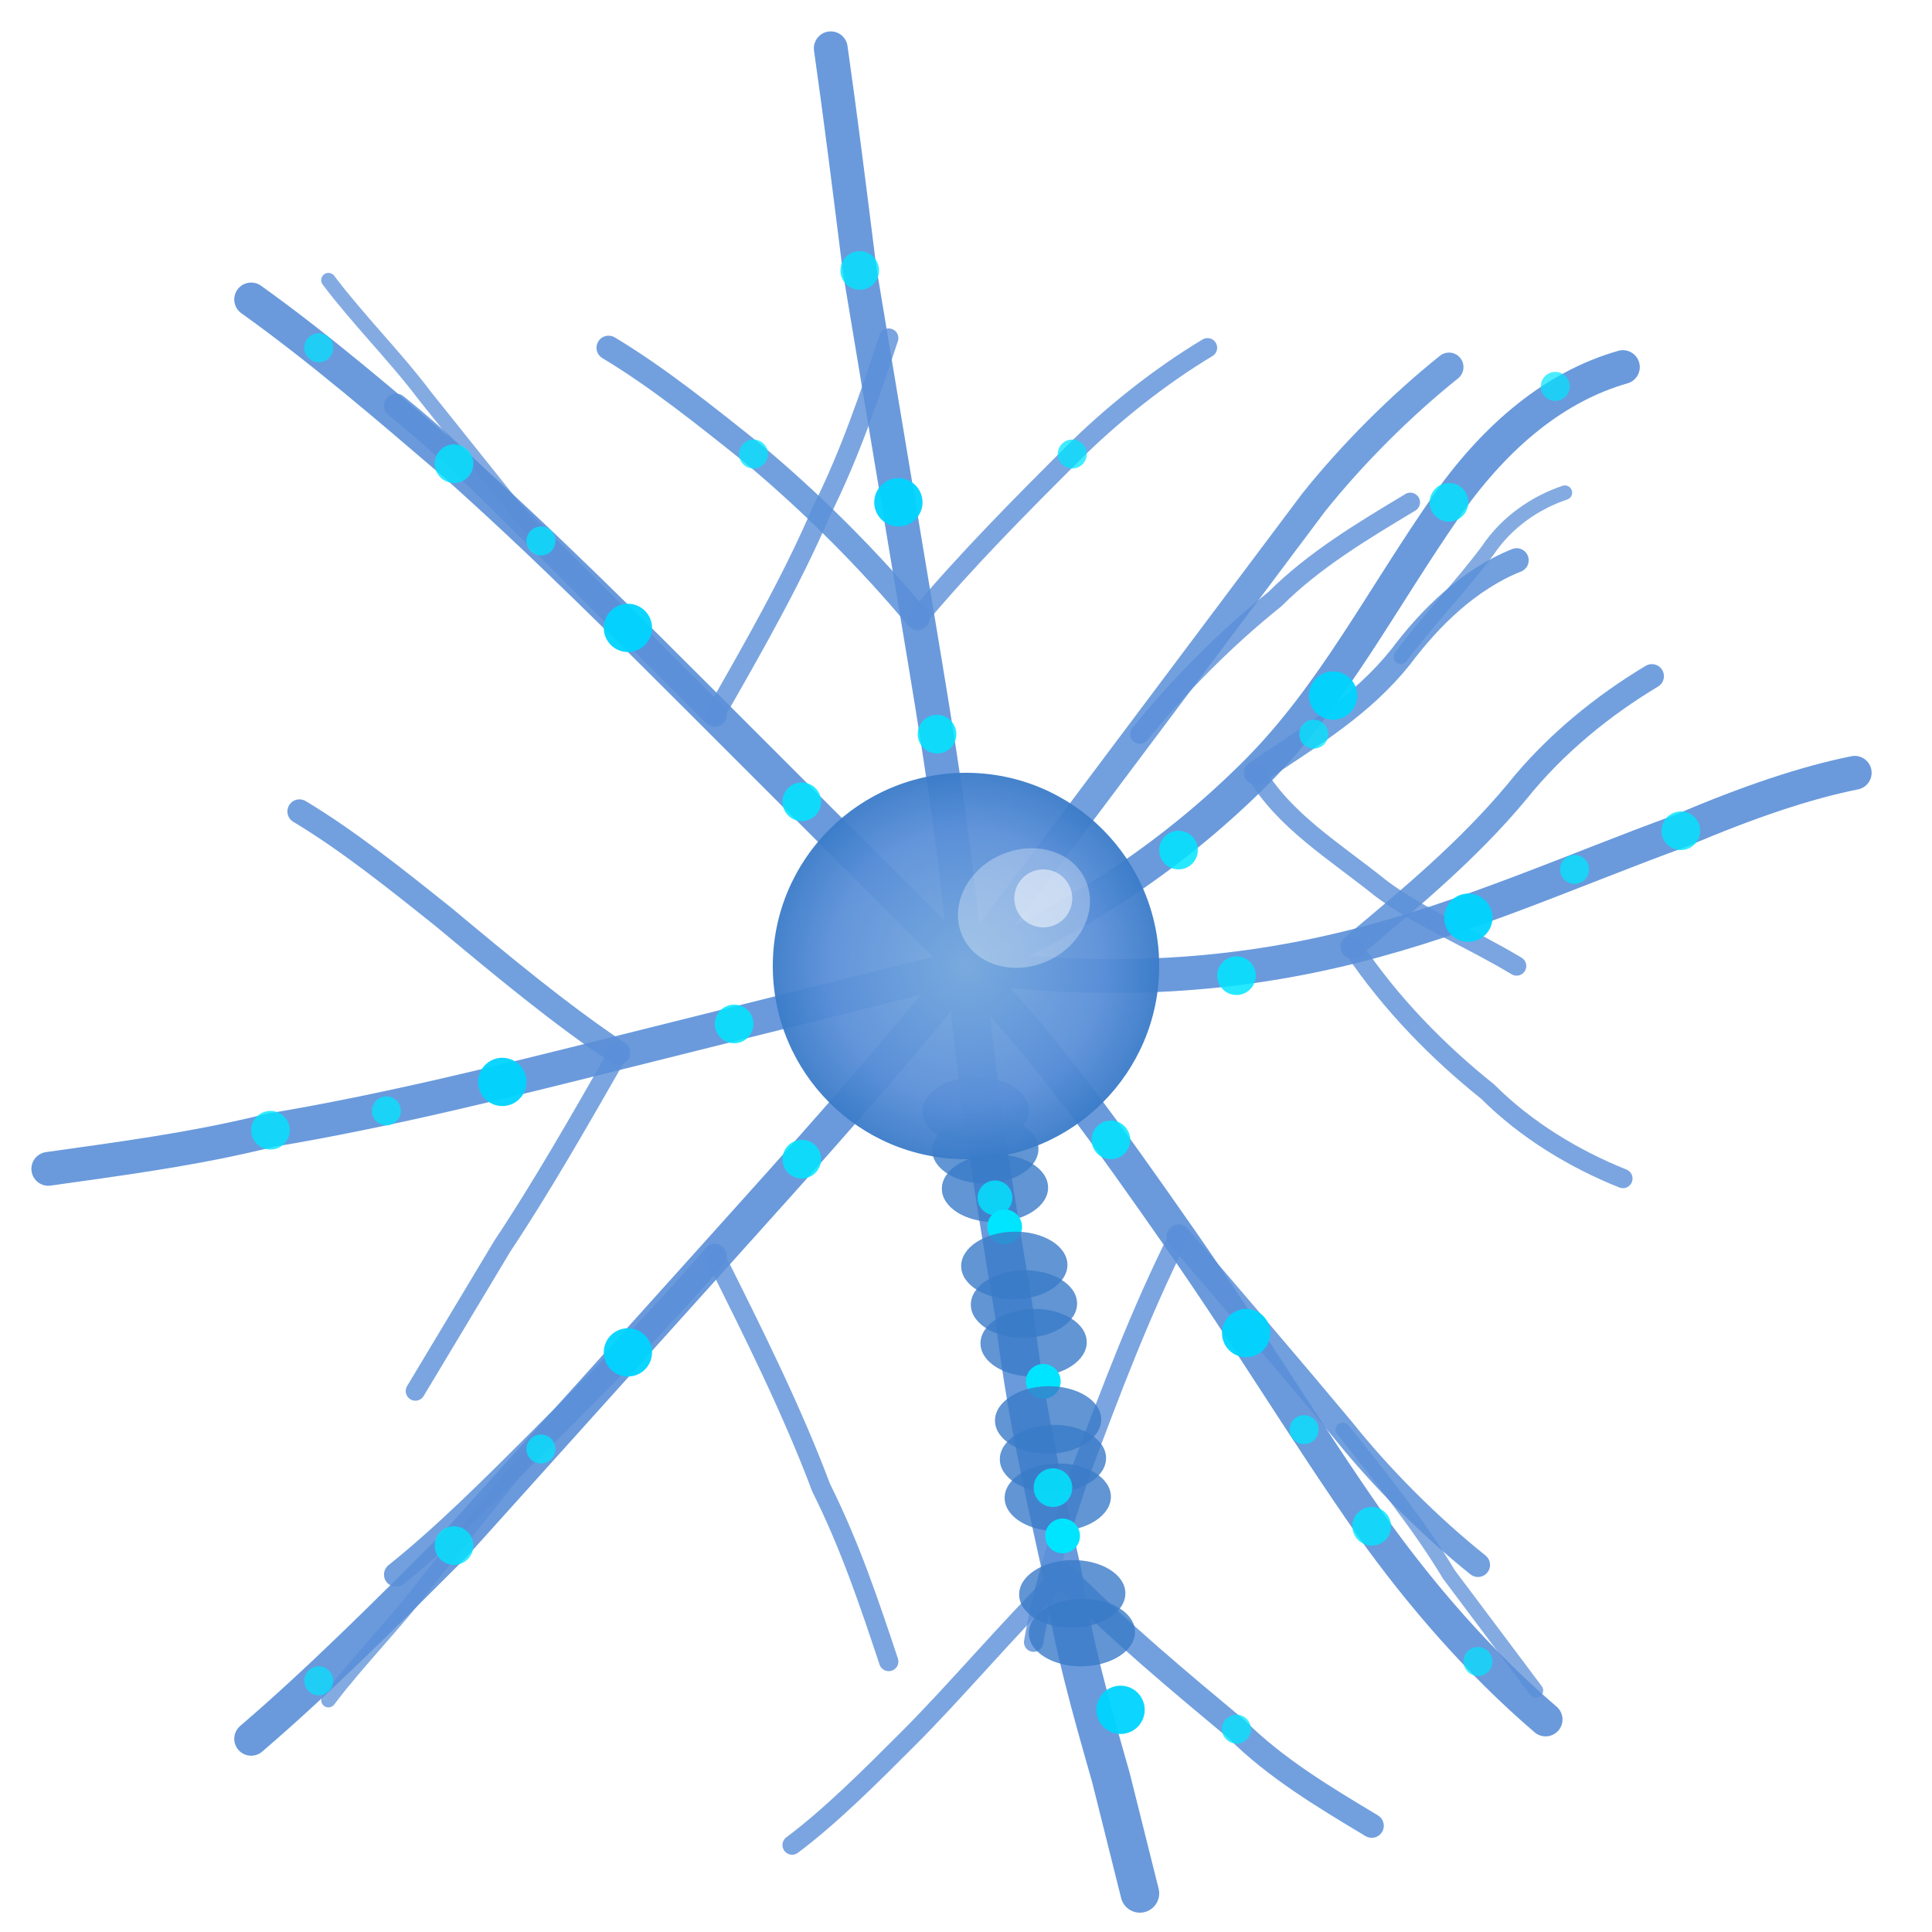 <svg xmlns="http://www.w3.org/2000/svg" viewBox="0 0 200 200" width="200" height="200">
  <defs>
    <!-- Glow filter for bright highlights -->
    <filter id="glow">
      <feGaussianBlur stdDeviation="3" result="coloredBlur"/>
      <feMerge>
        <feMergeNode in="coloredBlur"/>
        <feMergeNode in="SourceGraphic"/>
      </feMerge>
    </filter>
    
    <!-- Stronger glow for bright spots -->
    <filter id="strongGlow">
      <feGaussianBlur stdDeviation="4" result="coloredBlur"/>
      <feMerge>
        <feMergeNode in="coloredBlur"/>
        <feMergeNode in="coloredBlur"/>
        <feMergeNode in="SourceGraphic"/>
      </feMerge>
    </filter>
    
    <!-- Radial gradient for cell body -->
    <radialGradient id="cellGradient">
      <stop offset="0%" style="stop-color:#7AABDE;stop-opacity:1" />
      <stop offset="70%" style="stop-color:#5A8FD8;stop-opacity:1" />
      <stop offset="100%" style="stop-color:#3A7BC8;stop-opacity:1" />
    </radialGradient>
  </defs>
  
  <!-- Main dendrite branches with highly organic curves and turns -->
  <g stroke-linecap="round" stroke-linejoin="round" fill="none" filter="url(#glow)">
    
    <!-- Upper right branch system - wavy and curved -->
    <path d="M 100 100 C 112 95, 122 88, 130 80 C 138 72, 143 62, 150 52 C 155 45, 161 40, 168 38" 
          stroke="#5A8FD8" stroke-width="3.5" opacity="0.9"/>
    <path d="M 130 80 C 136 76, 141 73, 145 68 C 148 64, 152 60, 157 58" 
          stroke="#5A8FD8" stroke-width="2.5" opacity="0.85"/>
    <path d="M 130 80 C 133 85, 138 88, 143 92 C 147 95, 152 97, 157 100" 
          stroke="#5A8FD8" stroke-width="2" opacity="0.8"/>
    <path d="M 145 68 C 148 64, 151 61, 154 57 C 156 54, 159 52, 162 51" 
          stroke="#5A8FD8" stroke-width="1.5" opacity="0.75"/>
    
    <!-- Right branch system - curves and bends -->
    <path d="M 100 100 C 115 102, 128 101, 140 98 C 152 95, 163 90, 174 86 C 181 83, 187 81, 192 80" 
          stroke="#5A8FD8" stroke-width="3.5" opacity="0.9"/>
    <path d="M 140 98 C 146 93, 152 88, 157 82 C 161 77, 166 73, 171 70" 
          stroke="#5A8FD8" stroke-width="2.5" opacity="0.85"/>
    <path d="M 140 98 C 144 104, 149 109, 154 113 C 158 117, 163 120, 168 122" 
          stroke="#5A8FD8" stroke-width="2" opacity="0.8"/>
    
    <!-- Lower right branch system - organic turns -->
    <path d="M 100 100 C 108 108, 115 118, 122 128 C 129 138, 135 148, 142 158 C 147 165, 153 172, 160 178" 
          stroke="#5A8FD8" stroke-width="3.5" opacity="0.9"/>
    <path d="M 122 128 C 128 135, 134 142, 139 148 C 143 153, 148 158, 153 162" 
          stroke="#5A8FD8" stroke-width="2.5" opacity="0.85"/>
    <path d="M 122 128 C 118 136, 115 144, 112 152 C 110 158, 108 164, 107 170" 
          stroke="#5A8FD8" stroke-width="2" opacity="0.8"/>
    <path d="M 139 148 C 143 153, 147 158, 150 163 C 153 167, 156 171, 159 175" 
          stroke="#5A8FD8" stroke-width="1.5" opacity="0.75"/>
    
    <!-- Bottom branch system (main axon) - flowing curves with myelination -->
    <path d="M 100 100 C 101 112, 103 124, 105 136 C 106 145, 108 154, 110 163 C 111 170, 113 177, 115 184 C 116 188, 117 192, 118 196" 
          stroke="#5A8FD8" stroke-width="4" opacity="0.9"/>
    <path d="M 110 163 C 116 169, 122 174, 128 179 C 132 183, 137 186, 142 189" 
          stroke="#5A8FD8" stroke-width="2.5" opacity="0.85"/>
    <path d="M 110 163 C 104 169, 99 175, 94 180 C 90 184, 86 188, 82 191" 
          stroke="#5A8FD8" stroke-width="2" opacity="0.8"/>
    
    <!-- Lower left branch system - wavy organic flow -->
    <path d="M 100 100 C 92 110, 83 120, 74 130 C 65 140, 56 150, 47 160 C 40 167, 33 174, 26 180" 
          stroke="#5A8FD8" stroke-width="3.5" opacity="0.9"/>
    <path d="M 74 130 C 68 137, 62 143, 56 149 C 51 154, 46 159, 41 163" 
          stroke="#5A8FD8" stroke-width="2.5" opacity="0.85"/>
    <path d="M 74 130 C 78 138, 82 146, 85 154 C 88 160, 90 166, 92 172" 
          stroke="#5A8FD8" stroke-width="2" opacity="0.8"/>
    <path d="M 56 149 C 52 154, 48 159, 44 164 C 41 168, 37 172, 34 176" 
          stroke="#5A8FD8" stroke-width="1.5" opacity="0.75"/>
    
    <!-- Left branch system - curves with turns -->
    <path d="M 100 100 C 88 103, 76 106, 64 109 C 52 112, 40 115, 28 117 C 20 119, 12 120, 5 121" 
          stroke="#5A8FD8" stroke-width="3.5" opacity="0.9"/>
    <path d="M 64 109 C 58 105, 52 100, 46 95 C 41 91, 36 87, 31 84" 
          stroke="#5A8FD8" stroke-width="2.5" opacity="0.85"/>
    <path d="M 64 109 C 60 116, 56 123, 52 129 C 49 134, 46 139, 43 144" 
          stroke="#5A8FD8" stroke-width="2" opacity="0.8"/>
    
    <!-- Upper left branch system - organic bends -->
    <path d="M 100 100 C 92 92, 83 83, 74 74 C 65 65, 56 56, 47 48 C 40 42, 33 36, 26 31" 
          stroke="#5A8FD8" stroke-width="3.5" opacity="0.9"/>
    <path d="M 74 74 C 68 68, 62 62, 56 56 C 51 51, 46 46, 41 42" 
          stroke="#5A8FD8" stroke-width="2.5" opacity="0.85"/>
    <path d="M 74 74 C 78 67, 82 60, 85 53 C 88 47, 90 41, 92 35" 
          stroke="#5A8FD8" stroke-width="2" opacity="0.8"/>
    <path d="M 56 56 C 52 51, 48 46, 44 41 C 41 37, 37 33, 34 29" 
          stroke="#5A8FD8" stroke-width="1.5" opacity="0.75"/>
    
    <!-- Top branch system - flowing upward with curves -->
    <path d="M 100 100 C 99 88, 97 76, 95 64 C 93 52, 91 40, 89 28 C 88 20, 87 12, 86 5" 
          stroke="#5A8FD8" stroke-width="3.5" opacity="0.9"/>
    <path d="M 95 64 C 90 58, 84 52, 78 47 C 73 43, 68 39, 63 36" 
          stroke="#5A8FD8" stroke-width="2.5" opacity="0.85"/>
    <path d="M 95 64 C 100 58, 106 52, 111 47 C 115 43, 120 39, 125 36" 
          stroke="#5A8FD8" stroke-width="2" opacity="0.8"/>
    
    <!-- Upper right-center branch - wavy path -->
    <path d="M 100 100 C 106 92, 112 84, 118 76 C 124 68, 130 60, 136 52 C 140 47, 145 42, 150 38" 
          stroke="#5A8FD8" stroke-width="3" opacity="0.85"/>
    <path d="M 118 76 C 122 71, 127 66, 132 62 C 136 58, 141 55, 146 52" 
          stroke="#5A8FD8" stroke-width="2" opacity="0.8"/>
  </g>
  
  <!-- Myelin sheaths on main axon with nodes of Ranvier - following the curve -->
  <g filter="url(#glow)">
    <!-- Myelin segment 1 -->
    <ellipse cx="101" cy="115" rx="5.5" ry="3.5" fill="#3A7BC8" opacity="0.8" transform="rotate(-1 101 115)"/>
    <ellipse cx="102" cy="119" rx="5.5" ry="3.5" fill="#3A7BC8" opacity="0.8" transform="rotate(-1 102 119)"/>
    <ellipse cx="103" cy="123" rx="5.5" ry="3.5" fill="#3A7BC8" opacity="0.8" transform="rotate(-1 103 123)"/>
    
    <!-- Node of Ranvier 1 (bright gap) -->
    <circle cx="104" cy="127" r="1.8" fill="#00E5FF" opacity="1" filter="url(#strongGlow)"/>
    
    <!-- Myelin segment 2 -->
    <ellipse cx="105" cy="131" rx="5.5" ry="3.5" fill="#3A7BC8" opacity="0.8" transform="rotate(-1 105 131)"/>
    <ellipse cx="106" cy="135" rx="5.5" ry="3.5" fill="#3A7BC8" opacity="0.8" transform="rotate(-1 106 135)"/>
    <ellipse cx="107" cy="139" rx="5.5" ry="3.5" fill="#3A7BC8" opacity="0.8" transform="rotate(-1 107 139)"/>
    
    <!-- Node of Ranvier 2 -->
    <circle cx="108" cy="143" r="1.8" fill="#00E5FF" opacity="1" filter="url(#strongGlow)"/>
    
    <!-- Myelin segment 3 -->
    <ellipse cx="108.5" cy="147" rx="5.5" ry="3.5" fill="#3A7BC8" opacity="0.8" transform="rotate(-1 108.5 147)"/>
    <ellipse cx="109" cy="151" rx="5.5" ry="3.5" fill="#3A7BC8" opacity="0.8" transform="rotate(-1 109 151)"/>
    <ellipse cx="109.5" cy="155" rx="5.5" ry="3.5" fill="#3A7BC8" opacity="0.8" transform="rotate(-1 109.5 155)"/>
    
    <!-- Node of Ranvier 3 -->
    <circle cx="110" cy="159" r="1.8" fill="#00E5FF" opacity="1" filter="url(#strongGlow)"/>
    
    <!-- Myelin segment 4 -->
    <ellipse cx="111" cy="165" rx="5.5" ry="3.5" fill="#3A7BC8" opacity="0.8" transform="rotate(-1 111 165)"/>
    <ellipse cx="112" cy="169" rx="5.5" ry="3.5" fill="#3A7BC8" opacity="0.8" transform="rotate(-1 112 169)"/>
  </g>
  
  <!-- Bright cyan glowing spots along branches -->
  <g filter="url(#strongGlow)">
    <!-- Upper right -->
    <circle cx="122" cy="88" r="2" fill="#00E5FF" opacity="0.85"/>
    <circle cx="138" cy="72" r="2.5" fill="#00D4FF" opacity="0.95"/>
    <circle cx="150" cy="52" r="2" fill="#00E5FF" opacity="0.8"/>
    <circle cx="136" cy="76" r="1.5" fill="#00E5FF" opacity="0.75"/>
    <circle cx="161" cy="40" r="1.5" fill="#00E5FF" opacity="0.7"/>
    
    <!-- Right -->
    <circle cx="128" cy="101" r="2" fill="#00E5FF" opacity="0.85"/>
    <circle cx="152" cy="95" r="2.5" fill="#00D4FF" opacity="0.95"/>
    <circle cx="174" cy="86" r="2" fill="#00E5FF" opacity="0.8"/>
    <circle cx="163" cy="90" r="1.5" fill="#00E5FF" opacity="0.75"/>
    
    <!-- Lower right -->
    <circle cx="115" cy="118" r="2" fill="#00E5FF" opacity="0.85"/>
    <circle cx="129" cy="138" r="2.5" fill="#00D4FF" opacity="0.95"/>
    <circle cx="142" cy="158" r="2" fill="#00E5FF" opacity="0.8"/>
    <circle cx="135" cy="148" r="1.5" fill="#00E5FF" opacity="0.75"/>
    <circle cx="153" cy="172" r="1.5" fill="#00E5FF" opacity="0.7"/>
    
    <!-- Bottom axon -->
    <circle cx="103" cy="124" r="1.8" fill="#00E5FF" opacity="0.8"/>
    <circle cx="109" cy="154" r="2" fill="#00E5FF" opacity="0.85"/>
    <circle cx="116" cy="177" r="2.5" fill="#00D4FF" opacity="0.95"/>
    <circle cx="128" cy="179" r="1.5" fill="#00E5FF" opacity="0.75"/>
    
    <!-- Lower left -->
    <circle cx="83" cy="120" r="2" fill="#00E5FF" opacity="0.85"/>
    <circle cx="65" cy="140" r="2.5" fill="#00D4FF" opacity="0.95"/>
    <circle cx="47" cy="160" r="2" fill="#00E5FF" opacity="0.8"/>
    <circle cx="56" cy="150" r="1.5" fill="#00E5FF" opacity="0.75"/>
    <circle cx="33" cy="174" r="1.5" fill="#00E5FF" opacity="0.7"/>
    
    <!-- Left -->
    <circle cx="76" cy="106" r="2" fill="#00E5FF" opacity="0.85"/>
    <circle cx="52" cy="112" r="2.5" fill="#00D4FF" opacity="0.95"/>
    <circle cx="28" cy="117" r="2" fill="#00E5FF" opacity="0.8"/>
    <circle cx="40" cy="115" r="1.5" fill="#00E5FF" opacity="0.75"/>
    
    <!-- Upper left -->
    <circle cx="83" cy="83" r="2" fill="#00E5FF" opacity="0.85"/>
    <circle cx="65" cy="65" r="2.5" fill="#00D4FF" opacity="0.95"/>
    <circle cx="47" cy="48" r="2" fill="#00E5FF" opacity="0.8"/>
    <circle cx="56" cy="56" r="1.5" fill="#00E5FF" opacity="0.75"/>
    <circle cx="33" cy="36" r="1.5" fill="#00E5FF" opacity="0.7"/>
    
    <!-- Top -->
    <circle cx="97" cy="76" r="2" fill="#00E5FF" opacity="0.85"/>
    <circle cx="93" cy="52" r="2.5" fill="#00D4FF" opacity="0.95"/>
    <circle cx="89" cy="28" r="2" fill="#00E5FF" opacity="0.8"/>
    <circle cx="78" cy="47" r="1.5" fill="#00E5FF" opacity="0.75"/>
    <circle cx="111" cy="47" r="1.5" fill="#00E5FF" opacity="0.75"/>
  </g>
  
  <!-- Cell body - smooth sphere with just gradient -->
  <g filter="url(#glow)">
    <circle cx="100" cy="100" r="20" fill="url(#cellGradient)" opacity="0.95"/>
  </g>
  
  <!-- Bright highlight on cell body for 3D depth -->
  <g filter="url(#strongGlow)">
    <ellipse cx="106" cy="94" rx="7" ry="6" fill="#FFFFFF" opacity="0.3" transform="rotate(-25 106 94)"/>
    <circle cx="108" cy="93" r="3" fill="#FFFFFF" opacity="0.5"/>
  </g>
</svg>